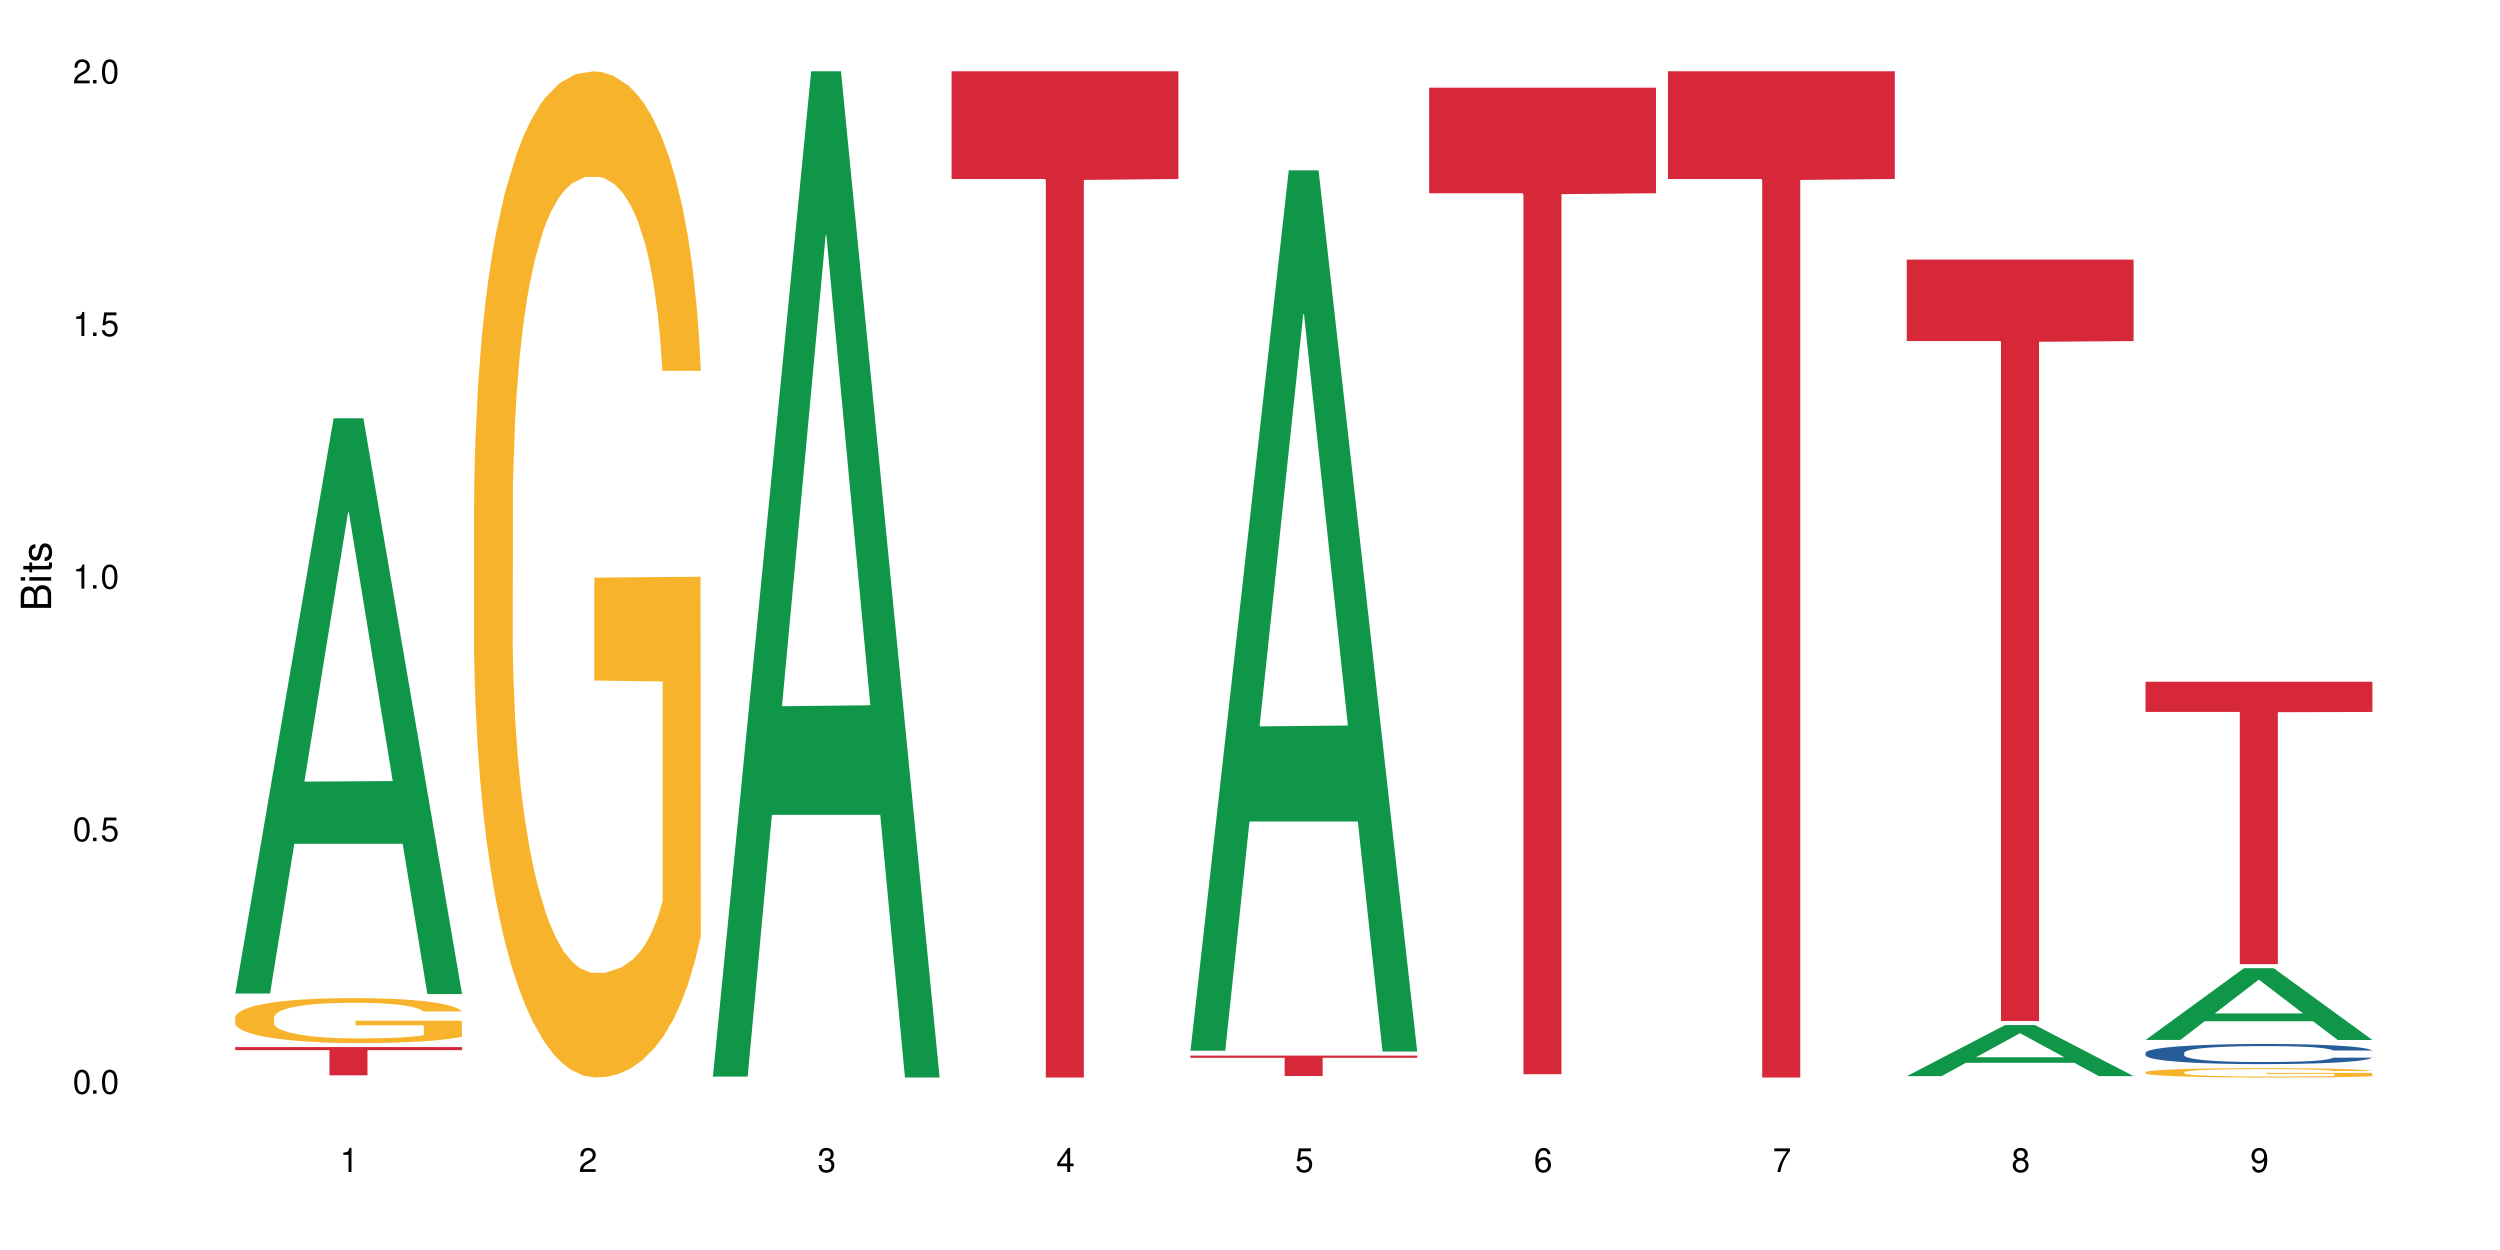 <?xml version="1.0" encoding="UTF-8"?>
<svg xmlns="http://www.w3.org/2000/svg" xmlns:xlink="http://www.w3.org/1999/xlink" width="720" height="360" viewBox="0 0 720 360">
<defs>
<g>
<g id="glyph-0-0">
</g>
<g id="glyph-0-1">
<path d="M 2.641 -6.938 C 2 -6.938 1.422 -6.656 1.078 -6.172 C 0.641 -5.562 0.406 -4.641 0.406 -3.359 C 0.406 -1.016 1.188 0.219 2.641 0.219 C 4.078 0.219 4.859 -1.016 4.859 -3.297 C 4.859 -4.641 4.656 -5.547 4.203 -6.172 C 3.844 -6.656 3.281 -6.938 2.641 -6.938 Z M 2.641 -6.188 C 3.547 -6.188 4 -5.25 4 -3.375 C 4 -1.406 3.562 -0.484 2.625 -0.484 C 1.734 -0.484 1.281 -1.438 1.281 -3.344 C 1.281 -5.25 1.734 -6.188 2.641 -6.188 Z M 2.641 -6.188 "/>
</g>
<g id="glyph-0-2">
<path d="M 1.828 -1 L 0.828 -1 L 0.828 0 L 1.828 0 Z M 1.828 -1 "/>
</g>
<g id="glyph-0-3">
<path d="M 4.562 -6.797 L 1.062 -6.797 L 0.547 -3.094 L 1.328 -3.094 C 1.719 -3.562 2.047 -3.734 2.578 -3.734 C 3.484 -3.734 4.062 -3.109 4.062 -2.094 C 4.062 -1.125 3.484 -0.531 2.578 -0.531 C 1.828 -0.531 1.375 -0.906 1.188 -1.672 L 0.328 -1.672 C 0.453 -1.109 0.547 -0.844 0.75 -0.594 C 1.125 -0.078 1.828 0.219 2.594 0.219 C 3.969 0.219 4.922 -0.781 4.922 -2.219 C 4.922 -3.562 4.031 -4.484 2.719 -4.484 C 2.25 -4.484 1.859 -4.359 1.469 -4.062 L 1.734 -5.969 L 4.562 -5.969 Z M 4.562 -6.797 "/>
</g>
<g id="glyph-0-4">
<path d="M 2.484 -4.938 L 2.484 0 L 3.328 0 L 3.328 -6.938 L 2.766 -6.938 C 2.469 -5.875 2.281 -5.734 0.984 -5.562 L 0.984 -4.938 Z M 2.484 -4.938 "/>
</g>
<g id="glyph-0-5">
<path d="M 4.859 -0.828 L 1.281 -0.828 C 1.359 -1.406 1.672 -1.781 2.5 -2.281 L 3.469 -2.828 C 4.406 -3.344 4.906 -4.062 4.906 -4.906 C 4.906 -5.484 4.672 -6.031 4.266 -6.406 C 3.859 -6.766 3.375 -6.938 2.719 -6.938 C 1.859 -6.938 1.219 -6.625 0.844 -6.031 C 0.609 -5.672 0.5 -5.234 0.484 -4.531 L 1.328 -4.531 C 1.359 -5.016 1.406 -5.281 1.531 -5.516 C 1.75 -5.938 2.188 -6.203 2.703 -6.203 C 3.469 -6.203 4.031 -5.641 4.031 -4.891 C 4.031 -4.344 3.719 -3.859 3.125 -3.516 L 2.234 -3 C 0.812 -2.172 0.406 -1.531 0.328 -0.016 L 4.859 -0.016 Z M 4.859 -0.828 "/>
</g>
<g id="glyph-0-6">
<path d="M 2.125 -3.188 L 2.578 -3.188 C 3.5 -3.188 3.984 -2.766 3.984 -1.922 C 3.984 -1.062 3.469 -0.531 2.594 -0.531 C 1.656 -0.531 1.203 -1 1.156 -2.016 L 0.312 -2.016 C 0.344 -1.453 0.438 -1.094 0.609 -0.781 C 0.953 -0.109 1.625 0.219 2.547 0.219 C 3.953 0.219 4.859 -0.625 4.859 -1.938 C 4.859 -2.828 4.516 -3.297 3.703 -3.594 C 4.344 -3.844 4.656 -4.328 4.656 -5.031 C 4.656 -6.219 3.875 -6.938 2.578 -6.938 C 1.203 -6.938 0.484 -6.172 0.453 -4.703 L 1.297 -4.703 C 1.312 -5.125 1.344 -5.359 1.453 -5.578 C 1.641 -5.969 2.062 -6.203 2.594 -6.203 C 3.344 -6.203 3.797 -5.75 3.797 -5 C 3.797 -4.516 3.609 -4.219 3.25 -4.047 C 3.016 -3.953 2.703 -3.922 2.125 -3.906 Z M 2.125 -3.188 "/>
</g>
<g id="glyph-0-7">
<path d="M 3.141 -1.672 L 3.141 0 L 3.984 0 L 3.984 -1.672 L 4.984 -1.672 L 4.984 -2.438 L 3.984 -2.438 L 3.984 -6.938 L 3.359 -6.938 L 0.266 -2.578 L 0.266 -1.672 Z M 3.141 -2.438 L 1 -2.438 L 3.141 -5.5 Z M 3.141 -2.438 "/>
</g>
<g id="glyph-0-8">
<path d="M 4.781 -5.125 C 4.609 -6.266 3.891 -6.938 2.844 -6.938 C 2.094 -6.938 1.422 -6.578 1.031 -5.953 C 0.594 -5.266 0.406 -4.422 0.406 -3.172 C 0.406 -2 0.578 -1.25 0.984 -0.641 C 1.359 -0.078 1.953 0.219 2.703 0.219 C 3.984 0.219 4.922 -0.75 4.922 -2.094 C 4.922 -3.375 4.062 -4.281 2.844 -4.281 C 2.172 -4.281 1.641 -4.031 1.281 -3.516 C 1.281 -5.234 1.828 -6.188 2.797 -6.188 C 3.391 -6.188 3.797 -5.797 3.938 -5.125 Z M 2.734 -3.531 C 3.547 -3.531 4.062 -2.953 4.062 -2.031 C 4.062 -1.156 3.484 -0.531 2.703 -0.531 C 1.922 -0.531 1.328 -1.188 1.328 -2.078 C 1.328 -2.938 1.906 -3.531 2.734 -3.531 Z M 2.734 -3.531 "/>
</g>
<g id="glyph-0-9">
<path d="M 4.984 -6.797 L 0.438 -6.797 L 0.438 -5.969 L 4.109 -5.969 C 2.5 -3.656 1.828 -2.234 1.328 0 L 2.219 0 C 2.594 -2.172 3.453 -4.047 4.984 -6.094 Z M 4.984 -6.797 "/>
</g>
<g id="glyph-0-10">
<path d="M 3.75 -3.656 C 4.469 -4.094 4.688 -4.438 4.688 -5.078 C 4.688 -6.172 3.844 -6.938 2.641 -6.938 C 1.438 -6.938 0.594 -6.172 0.594 -5.094 C 0.594 -4.438 0.812 -4.094 1.516 -3.656 C 0.734 -3.266 0.359 -2.703 0.359 -1.922 C 0.359 -0.656 1.281 0.219 2.641 0.219 C 3.984 0.219 4.922 -0.656 4.922 -1.922 C 4.922 -2.703 4.531 -3.266 3.75 -3.656 Z M 2.641 -6.188 C 3.359 -6.188 3.812 -5.75 3.812 -5.062 C 3.812 -4.406 3.344 -3.984 2.641 -3.984 C 1.922 -3.984 1.453 -4.406 1.453 -5.078 C 1.453 -5.75 1.922 -6.188 2.641 -6.188 Z M 2.641 -3.266 C 3.484 -3.266 4.062 -2.719 4.062 -1.906 C 4.062 -1.078 3.484 -0.531 2.625 -0.531 C 1.797 -0.531 1.219 -1.094 1.219 -1.906 C 1.219 -2.719 1.781 -3.266 2.641 -3.266 Z M 2.641 -3.266 "/>
</g>
<g id="glyph-0-11">
<path d="M 0.516 -1.578 C 0.672 -0.453 1.406 0.219 2.438 0.219 C 3.188 0.219 3.859 -0.141 4.266 -0.766 C 4.688 -1.453 4.891 -2.297 4.891 -3.547 C 4.891 -4.719 4.703 -5.453 4.312 -6.078 C 3.938 -6.641 3.344 -6.938 2.594 -6.938 C 1.297 -6.938 0.359 -5.969 0.359 -4.625 C 0.359 -3.344 1.234 -2.453 2.453 -2.453 C 3.094 -2.453 3.578 -2.672 4.016 -3.203 C 4 -1.484 3.469 -0.531 2.5 -0.531 C 1.906 -0.531 1.484 -0.906 1.359 -1.578 Z M 2.578 -6.203 C 3.375 -6.203 3.969 -5.531 3.969 -4.641 C 3.969 -3.797 3.391 -3.188 2.547 -3.188 C 1.734 -3.188 1.234 -3.766 1.234 -4.688 C 1.234 -5.562 1.797 -6.203 2.578 -6.203 Z M 2.578 -6.203 "/>
</g>
<g id="glyph-1-0">
</g>
<g id="glyph-1-1">
<path d="M 0 -0.953 L 0 -4.891 C 0 -5.719 -0.234 -6.344 -0.734 -6.797 C -1.188 -7.234 -1.812 -7.469 -2.5 -7.469 C -3.547 -7.469 -4.188 -7 -4.625 -5.875 C -4.984 -6.688 -5.625 -7.094 -6.531 -7.094 C -7.172 -7.094 -7.734 -6.859 -8.141 -6.391 C -8.562 -5.922 -8.75 -5.344 -8.75 -4.5 L -8.75 -0.953 Z M -4.984 -2.062 L -7.766 -2.062 L -7.766 -4.219 C -7.766 -4.844 -7.688 -5.203 -7.453 -5.5 C -7.219 -5.812 -6.859 -5.969 -6.375 -5.969 C -5.891 -5.969 -5.531 -5.812 -5.297 -5.5 C -5.062 -5.203 -4.984 -4.844 -4.984 -4.219 Z M -0.984 -2.062 L -4 -2.062 L -4 -4.781 C -4 -5.766 -3.438 -6.359 -2.484 -6.359 C -1.547 -6.359 -0.984 -5.766 -0.984 -4.781 Z M -0.984 -2.062 "/>
</g>
<g id="glyph-1-2">
<path d="M -6.281 -1.797 L -6.281 -0.797 L 0 -0.797 L 0 -1.797 Z M -8.75 -1.797 L -8.75 -0.797 L -7.484 -0.797 L -7.484 -1.797 Z M -8.75 -1.797 "/>
</g>
<g id="glyph-1-3">
<path d="M -6.281 -3.047 L -6.281 -2.016 L -8.016 -2.016 L -8.016 -1.016 L -6.281 -1.016 L -6.281 -0.172 L -5.469 -0.172 L -5.469 -1.016 L -0.719 -1.016 C -0.078 -1.016 0.281 -1.453 0.281 -2.234 C 0.281 -2.5 0.25 -2.719 0.188 -3.047 L -0.641 -3.047 C -0.609 -2.906 -0.594 -2.766 -0.594 -2.562 C -0.594 -2.141 -0.719 -2.016 -1.156 -2.016 L -5.469 -2.016 L -5.469 -3.047 Z M -6.281 -3.047 "/>
</g>
<g id="glyph-1-4">
<path d="M -4.531 -5.25 C -5.766 -5.25 -6.469 -4.422 -6.469 -2.969 C -6.469 -1.516 -5.719 -0.562 -4.547 -0.562 C -3.562 -0.562 -3.094 -1.062 -2.734 -2.562 L -2.516 -3.484 C -2.344 -4.188 -2.094 -4.469 -1.641 -4.469 C -1.047 -4.469 -0.641 -3.875 -0.641 -3 C -0.641 -2.453 -0.797 -2 -1.062 -1.75 C -1.25 -1.594 -1.422 -1.531 -1.875 -1.469 L -1.875 -0.406 C -0.422 -0.453 0.281 -1.266 0.281 -2.922 C 0.281 -4.5 -0.5 -5.516 -1.719 -5.516 C -2.656 -5.516 -3.172 -4.984 -3.469 -3.734 L -3.703 -2.766 C -3.891 -1.953 -4.156 -1.609 -4.594 -1.609 C -5.188 -1.609 -5.547 -2.125 -5.547 -2.938 C -5.547 -3.75 -5.203 -4.172 -4.531 -4.203 Z M -4.531 -5.25 "/>
</g>
</g>
</defs>
<rect x="-72" y="-36" width="864" height="432" fill="rgb(100%, 100%, 100%)" fill-opacity="1"/>
<path fill-rule="nonzero" fill="rgb(6.275%, 58.824%, 28.235%)" fill-opacity="1" d="M 67.73 286.137 L 67.801 285.98 L 96.07 120.469 L 104.656 120.469 L 133.066 286.293 L 123.082 286.293 L 115.965 243.008 L 84.762 243.008 L 77.781 286.137 L 67.73 286.137 L 87.766 225.102 L 113.102 224.945 L 100.469 147.562 L 100.328 147.406 L 100.188 147.871 L 87.695 224.945 L 87.766 225.102 Z M 67.73 286.137 "/>
<path fill-rule="nonzero" fill="rgb(96.863%, 70.196%, 16.863%)" fill-opacity="1" d="M 67.73 293 L 67.812 292.988 L 67.812 292.75 L 68.129 292.219 L 68.926 291.488 L 69.961 290.883 L 71.078 290.41 L 71.793 290.164 L 72.988 289.809 L 74.023 289.551 L 76.656 289.016 L 80 288.52 L 81.832 288.309 L 83.906 288.109 L 86.852 287.883 L 88.207 287.801 L 92.352 287.609 L 97.051 287.492 L 102.23 287.457 L 104.621 287.469 L 107.887 287.516 L 112.348 287.648 L 114.898 287.766 L 116.891 287.883 L 118.961 288.035 L 121.512 288.273 L 123.902 288.555 L 125.816 288.84 L 127.727 289.195 L 129.32 289.574 L 130.676 289.988 L 131.871 290.484 L 132.586 290.895 L 133.066 291.309 L 121.988 291.309 L 121.352 290.895 L 120.637 290.578 L 119.441 290.188 L 118.246 289.902 L 117.051 289.68 L 114.82 289.371 L 112.906 289.184 L 110.516 289.016 L 108.207 288.91 L 105.578 288.84 L 103.984 288.816 L 99.762 288.816 L 95.938 288.898 L 93.707 288.992 L 92.113 289.09 L 89.879 289.266 L 88.527 289.406 L 87.73 289.5 L 85.34 289.867 L 83.746 290.199 L 82.871 290.422 L 81.754 290.777 L 80.957 291.098 L 80.082 291.57 L 79.602 291.926 L 78.965 292.727 L 78.887 294.855 L 79.125 295.305 L 79.602 295.789 L 80.238 296.215 L 81.195 296.664 L 82.152 297.004 L 83.824 297.465 L 85.258 297.773 L 86.375 297.973 L 88.527 298.293 L 89.402 298.398 L 91.473 298.613 L 93.625 298.777 L 96.254 298.918 L 98.246 298.992 L 101.434 299.051 L 105.496 299.051 L 110.277 298.977 L 113.305 298.883 L 115.379 298.789 L 116.73 298.707 L 118.406 298.578 L 119.602 298.457 L 120.715 298.328 L 122.07 298.129 L 122.07 295.305 L 102.391 295.293 L 102.391 293.969 L 132.984 293.957 L 133.066 298.578 L 131.391 298.895 L 129.32 299.203 L 127.328 299.438 L 125.258 299.641 L 122.309 299.863 L 119.918 300.008 L 116.254 300.172 L 112.906 300.277 L 109.402 300.348 L 106.293 300.383 L 102.629 300.395 L 99.363 300.371 L 95.855 300.301 L 93.066 300.207 L 90.52 300.09 L 87.969 299.938 L 84.781 299.688 L 82.711 299.488 L 80.559 299.238 L 78.406 298.941 L 76.496 298.625 L 75.219 298.375 L 73.945 298.094 L 72.59 297.738 L 71.316 297.336 L 70.359 296.969 L 69.484 296.555 L 68.848 296.168 L 68.211 295.633 L 67.891 295.211 L 67.73 294.844 Z M 67.73 293 "/>
<path fill-rule="nonzero" fill="rgb(83.922%, 15.686%, 22.353%)" fill-opacity="1" d="M 67.73 301.559 L 133.066 301.559 L 133.066 302.43 L 105.836 302.438 L 105.836 309.691 L 94.879 309.691 L 94.879 302.445 L 94.723 302.43 L 67.73 302.43 Z M 67.73 301.559 "/>
<path fill-rule="nonzero" fill="rgb(96.863%, 70.196%, 16.863%)" fill-opacity="1" d="M 136.504 144.652 L 136.582 144.387 L 136.582 139.094 L 136.902 127.184 L 137.699 110.777 L 138.734 97.277 L 139.852 86.691 L 140.566 81.133 L 141.762 73.195 L 142.797 67.371 L 145.426 55.461 L 148.773 44.348 L 150.605 39.582 L 152.68 35.082 L 155.625 30.055 L 156.98 28.203 L 161.125 23.965 L 165.824 21.32 L 171.004 20.527 L 173.395 20.789 L 176.66 21.848 L 181.121 24.762 L 183.672 27.406 L 185.664 30.055 L 187.734 33.496 L 190.285 38.789 L 192.676 45.141 L 194.586 51.492 L 196.5 59.43 L 198.094 67.902 L 199.449 77.164 L 200.645 88.281 L 201.359 97.543 L 201.836 106.805 L 190.762 106.805 L 190.125 97.543 L 189.41 90.398 L 188.215 81.664 L 187.02 75.312 L 185.824 70.281 L 183.594 63.402 L 181.68 59.168 L 179.289 55.461 L 176.98 53.078 L 174.348 51.492 L 172.758 50.961 L 168.535 50.961 L 164.707 52.816 L 162.477 54.934 L 160.883 57.051 L 158.652 61.02 L 157.301 64.195 L 156.504 66.312 L 154.113 74.516 L 152.52 81.93 L 151.641 86.957 L 150.527 94.898 L 149.73 102.043 L 148.852 112.629 L 148.375 120.57 L 147.738 138.566 L 147.66 186.207 L 147.898 196.262 L 148.375 207.113 L 149.012 216.641 L 149.969 226.699 L 150.926 234.375 L 152.598 244.695 L 154.031 251.578 L 155.148 256.078 L 157.301 263.223 L 158.176 265.605 L 160.246 270.367 L 162.398 274.074 L 165.027 277.25 L 167.02 278.836 L 170.207 280.16 L 174.27 280.16 L 179.051 278.574 L 182.078 276.457 L 184.148 274.34 L 185.504 272.484 L 187.176 269.574 L 188.371 266.926 L 189.488 264.016 L 190.844 259.516 L 190.844 196.262 L 171.164 195.996 L 171.164 166.355 L 201.758 166.09 L 201.836 269.574 L 200.164 276.719 L 198.094 283.602 L 196.102 288.895 L 194.031 293.395 L 191.082 298.422 L 188.691 301.598 L 185.027 305.305 L 181.68 307.688 L 178.176 309.273 L 175.066 310.066 L 171.402 310.332 L 168.137 309.805 L 164.629 308.215 L 161.84 306.098 L 159.289 303.453 L 156.742 300.012 L 153.555 294.453 L 151.484 289.953 L 149.332 284.395 L 147.18 277.777 L 145.27 270.633 L 143.992 265.074 L 142.719 258.723 L 141.363 250.781 L 140.09 241.785 L 139.133 233.578 L 138.258 224.316 L 137.617 215.582 L 136.98 203.672 L 136.664 194.145 L 136.504 185.941 Z M 136.504 144.652 "/>
<path fill-rule="nonzero" fill="rgb(6.275%, 58.824%, 28.235%)" fill-opacity="1" d="M 205.277 310.059 L 205.348 309.789 L 233.617 20.527 L 242.203 20.527 L 270.609 310.332 L 260.629 310.332 L 253.508 234.684 L 222.309 234.684 L 215.328 310.059 L 205.277 310.059 L 225.309 203.391 L 250.648 203.117 L 238.012 67.875 L 237.875 67.602 L 237.734 68.418 L 225.238 203.117 L 225.309 203.391 Z M 205.277 310.059 "/>
<path fill-rule="nonzero" fill="rgb(83.922%, 15.686%, 22.353%)" fill-opacity="1" d="M 274.051 20.527 L 339.383 20.527 L 339.383 51.547 L 312.152 51.82 L 312.152 310.332 L 301.199 310.332 L 301.199 52.094 L 301.039 51.547 L 274.051 51.547 Z M 274.051 20.527 "/>
<path fill-rule="nonzero" fill="rgb(6.275%, 58.824%, 28.235%)" fill-opacity="1" d="M 342.82 302.609 L 342.891 302.371 L 371.16 49.062 L 379.746 49.062 L 408.156 302.848 L 398.176 302.848 L 391.055 236.602 L 359.852 236.602 L 352.875 302.609 L 342.82 302.609 L 362.855 209.195 L 388.191 208.957 L 375.559 90.523 L 375.418 90.285 L 375.281 91 L 362.785 208.957 L 362.855 209.195 Z M 342.82 302.609 "/>
<path fill-rule="nonzero" fill="rgb(83.922%, 15.686%, 22.353%)" fill-opacity="1" d="M 342.82 304.012 L 408.156 304.012 L 408.156 304.641 L 380.926 304.645 L 380.926 309.891 L 369.973 309.891 L 369.973 304.652 L 369.812 304.641 L 342.82 304.641 Z M 342.82 304.012 "/>
<path fill-rule="nonzero" fill="rgb(83.922%, 15.686%, 22.353%)" fill-opacity="1" d="M 411.594 25.242 L 476.93 25.242 L 476.93 55.656 L 449.699 55.922 L 449.699 309.371 L 438.746 309.371 L 438.746 56.188 L 438.586 55.656 L 411.594 55.656 Z M 411.594 25.242 "/>
<path fill-rule="nonzero" fill="rgb(83.922%, 15.686%, 22.353%)" fill-opacity="1" d="M 480.367 20.527 L 545.703 20.527 L 545.703 51.547 L 518.473 51.82 L 518.473 310.332 L 507.516 310.332 L 507.516 52.094 L 507.359 51.547 L 480.367 51.547 Z M 480.367 20.527 "/>
<path fill-rule="nonzero" fill="rgb(6.275%, 58.824%, 28.235%)" fill-opacity="1" d="M 549.141 309.922 L 549.211 309.906 L 577.48 295.211 L 586.066 295.211 L 614.473 309.934 L 604.492 309.934 L 597.371 306.09 L 566.172 306.09 L 559.191 309.922 L 549.141 309.922 L 569.172 304.5 L 594.512 304.488 L 581.875 297.617 L 581.738 297.602 L 581.598 297.645 L 569.102 304.488 L 569.172 304.5 Z M 549.141 309.922 "/>
<path fill-rule="nonzero" fill="rgb(83.922%, 15.686%, 22.353%)" fill-opacity="1" d="M 549.141 74.762 L 614.473 74.762 L 614.473 98.234 L 587.246 98.438 L 587.246 294.047 L 576.289 294.047 L 576.289 98.645 L 576.129 98.234 L 549.141 98.234 Z M 549.141 74.762 "/>
<path fill-rule="nonzero" fill="rgb(6.275%, 58.824%, 28.235%)" fill-opacity="1" d="M 617.914 299.492 L 617.98 299.473 L 646.25 278.84 L 654.836 278.84 L 683.246 299.512 L 673.266 299.512 L 666.145 294.117 L 634.945 294.117 L 627.965 299.492 L 617.914 299.492 L 637.945 291.883 L 663.285 291.863 L 650.648 282.219 L 650.512 282.199 L 650.371 282.258 L 637.875 291.863 L 637.945 291.883 Z M 617.914 299.492 "/>
<path fill-rule="nonzero" fill="rgb(14.51%, 36.078%, 60%)" fill-opacity="1" d="M 617.914 303.195 L 617.992 303.191 L 617.992 303.062 L 618.23 302.863 L 618.789 302.609 L 619.348 302.434 L 620.781 302.121 L 622.773 301.82 L 624.844 301.586 L 626.359 301.449 L 627.711 301.344 L 630.82 301.148 L 632.812 301.047 L 634.965 300.957 L 637.594 300.867 L 639.504 300.812 L 643.809 300.73 L 646.996 300.691 L 649.465 300.676 L 654.801 300.676 L 657.988 300.695 L 660.301 300.723 L 662.852 300.766 L 665 300.812 L 668.746 300.93 L 672.094 301.078 L 673.605 301.164 L 675.996 301.328 L 677.828 301.484 L 679.102 301.625 L 680.539 301.82 L 681.812 302.059 L 682.77 302.328 L 683.246 302.555 L 672.094 302.555 L 671.535 302.344 L 670.898 302.18 L 669.703 301.961 L 668.508 301.809 L 666.832 301.656 L 665.32 301.555 L 663.246 301.453 L 661.414 301.391 L 659.504 301.344 L 657.672 301.312 L 654.164 301.281 L 650.102 301.281 L 648.586 301.289 L 645.48 301.332 L 643.809 301.371 L 641.418 301.445 L 639.742 301.512 L 637.75 301.617 L 636.398 301.707 L 634.723 301.848 L 633.527 301.969 L 632.176 302.141 L 631.379 302.273 L 630.66 302.422 L 630.023 302.598 L 629.547 302.781 L 629.227 302.98 L 629.066 303.168 L 629.066 303.988 L 629.227 304.18 L 629.625 304.402 L 630.66 304.727 L 632.176 305.008 L 633.926 305.23 L 635.602 305.387 L 636.559 305.461 L 637.832 305.547 L 639.824 305.652 L 642.691 305.758 L 644.363 305.801 L 646.914 305.844 L 649.543 305.863 L 653.051 305.863 L 656.156 305.844 L 658.227 305.816 L 660.379 305.773 L 663.328 305.684 L 665.16 305.602 L 666.754 305.5 L 667.949 305.398 L 668.746 305.312 L 669.941 305.148 L 670.898 304.969 L 671.613 304.785 L 672.094 304.605 L 683.246 304.605 L 682.77 304.816 L 682.051 305.023 L 681.336 305.176 L 680.219 305.363 L 678.945 305.527 L 677.113 305.711 L 675.598 305.832 L 673.605 305.965 L 671.773 306.066 L 669.781 306.156 L 666.832 306.262 L 664.922 306.312 L 662.852 306.363 L 660.379 306.406 L 657.273 306.441 L 653.926 306.461 L 650.82 306.469 L 647.473 306.457 L 645.004 306.438 L 641.734 306.387 L 637.672 306.293 L 634.723 306.191 L 632.414 306.094 L 630.422 305.984 L 628.191 305.844 L 625.324 305.609 L 623.57 305.43 L 622.375 305.281 L 621.02 305.074 L 620.062 304.891 L 618.949 304.594 L 618.152 304.219 L 617.914 303.926 Z M 617.914 303.195 "/>
<path fill-rule="nonzero" fill="rgb(96.863%, 70.196%, 16.863%)" fill-opacity="1" d="M 617.914 308.789 L 617.992 308.785 L 617.992 308.738 L 618.312 308.625 L 619.109 308.473 L 620.145 308.348 L 621.258 308.25 L 621.977 308.195 L 623.172 308.121 L 624.207 308.07 L 626.836 307.957 L 630.184 307.855 L 632.016 307.809 L 634.086 307.766 L 637.035 307.719 L 638.391 307.703 L 642.531 307.664 L 647.234 307.641 L 652.414 307.633 L 654.801 307.633 L 658.07 307.645 L 662.531 307.672 L 665.082 307.695 L 667.074 307.719 L 669.145 307.754 L 671.695 307.801 L 674.082 307.859 L 675.996 307.922 L 677.91 307.996 L 679.5 308.074 L 680.855 308.16 L 682.051 308.262 L 682.77 308.348 L 683.246 308.438 L 672.172 308.438 L 671.535 308.348 L 670.816 308.281 L 669.621 308.203 L 668.426 308.141 L 667.23 308.094 L 665 308.031 L 663.09 307.992 L 660.699 307.957 L 658.387 307.934 L 655.758 307.922 L 654.164 307.914 L 649.941 307.914 L 646.117 307.934 L 643.887 307.953 L 642.293 307.973 L 640.062 308.008 L 638.707 308.039 L 637.91 308.059 L 635.52 308.137 L 633.926 308.203 L 633.051 308.25 L 631.934 308.324 L 631.141 308.391 L 630.262 308.488 L 629.785 308.562 L 629.148 308.73 L 629.066 309.176 L 629.305 309.27 L 629.785 309.371 L 630.422 309.461 L 631.379 309.555 L 632.332 309.625 L 634.008 309.723 L 635.441 309.785 L 636.559 309.828 L 638.707 309.895 L 639.586 309.914 L 641.656 309.961 L 643.809 309.996 L 646.438 310.023 L 648.43 310.039 L 651.617 310.051 L 655.68 310.051 L 660.461 310.035 L 663.488 310.016 L 665.559 309.996 L 666.914 309.98 L 668.586 309.953 L 669.781 309.93 L 670.898 309.902 L 672.25 309.859 L 672.25 309.27 L 652.57 309.266 L 652.57 308.992 L 683.168 308.988 L 683.246 309.953 L 681.574 310.02 L 679.5 310.082 L 677.512 310.133 L 675.438 310.176 L 672.492 310.223 L 670.102 310.25 L 666.434 310.285 L 663.09 310.309 L 659.582 310.324 L 656.477 310.328 L 652.809 310.332 L 649.543 310.328 L 646.039 310.312 L 643.25 310.293 L 640.699 310.27 L 638.148 310.234 L 634.965 310.184 L 632.891 310.141 L 630.742 310.09 L 628.59 310.027 L 626.676 309.961 L 625.402 309.91 L 624.129 309.852 L 622.773 309.777 L 621.496 309.695 L 620.543 309.617 L 619.664 309.531 L 619.027 309.449 L 618.391 309.34 L 618.07 309.25 L 617.914 309.172 Z M 617.914 308.789 "/>
<path fill-rule="nonzero" fill="rgb(83.922%, 15.686%, 22.353%)" fill-opacity="1" d="M 617.914 196.336 L 683.246 196.336 L 683.246 205.043 L 656.016 205.117 L 656.016 277.676 L 645.062 277.676 L 645.062 205.195 L 644.902 205.043 L 617.914 205.043 Z M 617.914 196.336 "/>
<g fill="rgb(0%, 0%, 0%)" fill-opacity="1">
<use xlink:href="#glyph-0-1" x="20.965" y="314.993"/>
<use xlink:href="#glyph-0-2" x="25.965" y="314.993"/>
<use xlink:href="#glyph-0-1" x="28.965" y="314.993"/>
</g>
<g fill="rgb(0%, 0%, 0%)" fill-opacity="1">
<use xlink:href="#glyph-0-1" x="20.965" y="242.251"/>
<use xlink:href="#glyph-0-2" x="25.965" y="242.251"/>
<use xlink:href="#glyph-0-3" x="28.965" y="242.251"/>
</g>
<g fill="rgb(0%, 0%, 0%)" fill-opacity="1">
<use xlink:href="#glyph-0-4" x="20.965" y="169.509"/>
<use xlink:href="#glyph-0-2" x="25.965" y="169.509"/>
<use xlink:href="#glyph-0-1" x="28.965" y="169.509"/>
</g>
<g fill="rgb(0%, 0%, 0%)" fill-opacity="1">
<use xlink:href="#glyph-0-4" x="20.965" y="96.767"/>
<use xlink:href="#glyph-0-2" x="25.965" y="96.767"/>
<use xlink:href="#glyph-0-3" x="28.965" y="96.767"/>
</g>
<g fill="rgb(0%, 0%, 0%)" fill-opacity="1">
<use xlink:href="#glyph-0-5" x="20.965" y="24.024"/>
<use xlink:href="#glyph-0-2" x="25.965" y="24.024"/>
<use xlink:href="#glyph-0-1" x="28.965" y="24.024"/>
</g>
<g fill="rgb(0%, 0%, 0%)" fill-opacity="1">
<use xlink:href="#glyph-0-4" x="97.898" y="337.532"/>
</g>
<g fill="rgb(0%, 0%, 0%)" fill-opacity="1">
<use xlink:href="#glyph-0-5" x="166.672" y="337.532"/>
</g>
<g fill="rgb(0%, 0%, 0%)" fill-opacity="1">
<use xlink:href="#glyph-0-6" x="235.445" y="337.532"/>
</g>
<g fill="rgb(0%, 0%, 0%)" fill-opacity="1">
<use xlink:href="#glyph-0-7" x="304.215" y="337.532"/>
</g>
<g fill="rgb(0%, 0%, 0%)" fill-opacity="1">
<use xlink:href="#glyph-0-3" x="372.988" y="337.532"/>
</g>
<g fill="rgb(0%, 0%, 0%)" fill-opacity="1">
<use xlink:href="#glyph-0-8" x="441.762" y="337.532"/>
</g>
<g fill="rgb(0%, 0%, 0%)" fill-opacity="1">
<use xlink:href="#glyph-0-9" x="510.535" y="337.532"/>
</g>
<g fill="rgb(0%, 0%, 0%)" fill-opacity="1">
<use xlink:href="#glyph-0-10" x="579.309" y="337.532"/>
</g>
<g fill="rgb(0%, 0%, 0%)" fill-opacity="1">
<use xlink:href="#glyph-0-11" x="648.078" y="337.532"/>
</g>
<g fill="rgb(0%, 0%, 0%)" fill-opacity="1">
<use xlink:href="#glyph-1-1" x="14.725" y="176.012"/>
<use xlink:href="#glyph-1-2" x="14.725" y="168.012"/>
<use xlink:href="#glyph-1-3" x="14.725" y="165.012"/>
<use xlink:href="#glyph-1-4" x="14.725" y="162.012"/>
</g>
</svg>
